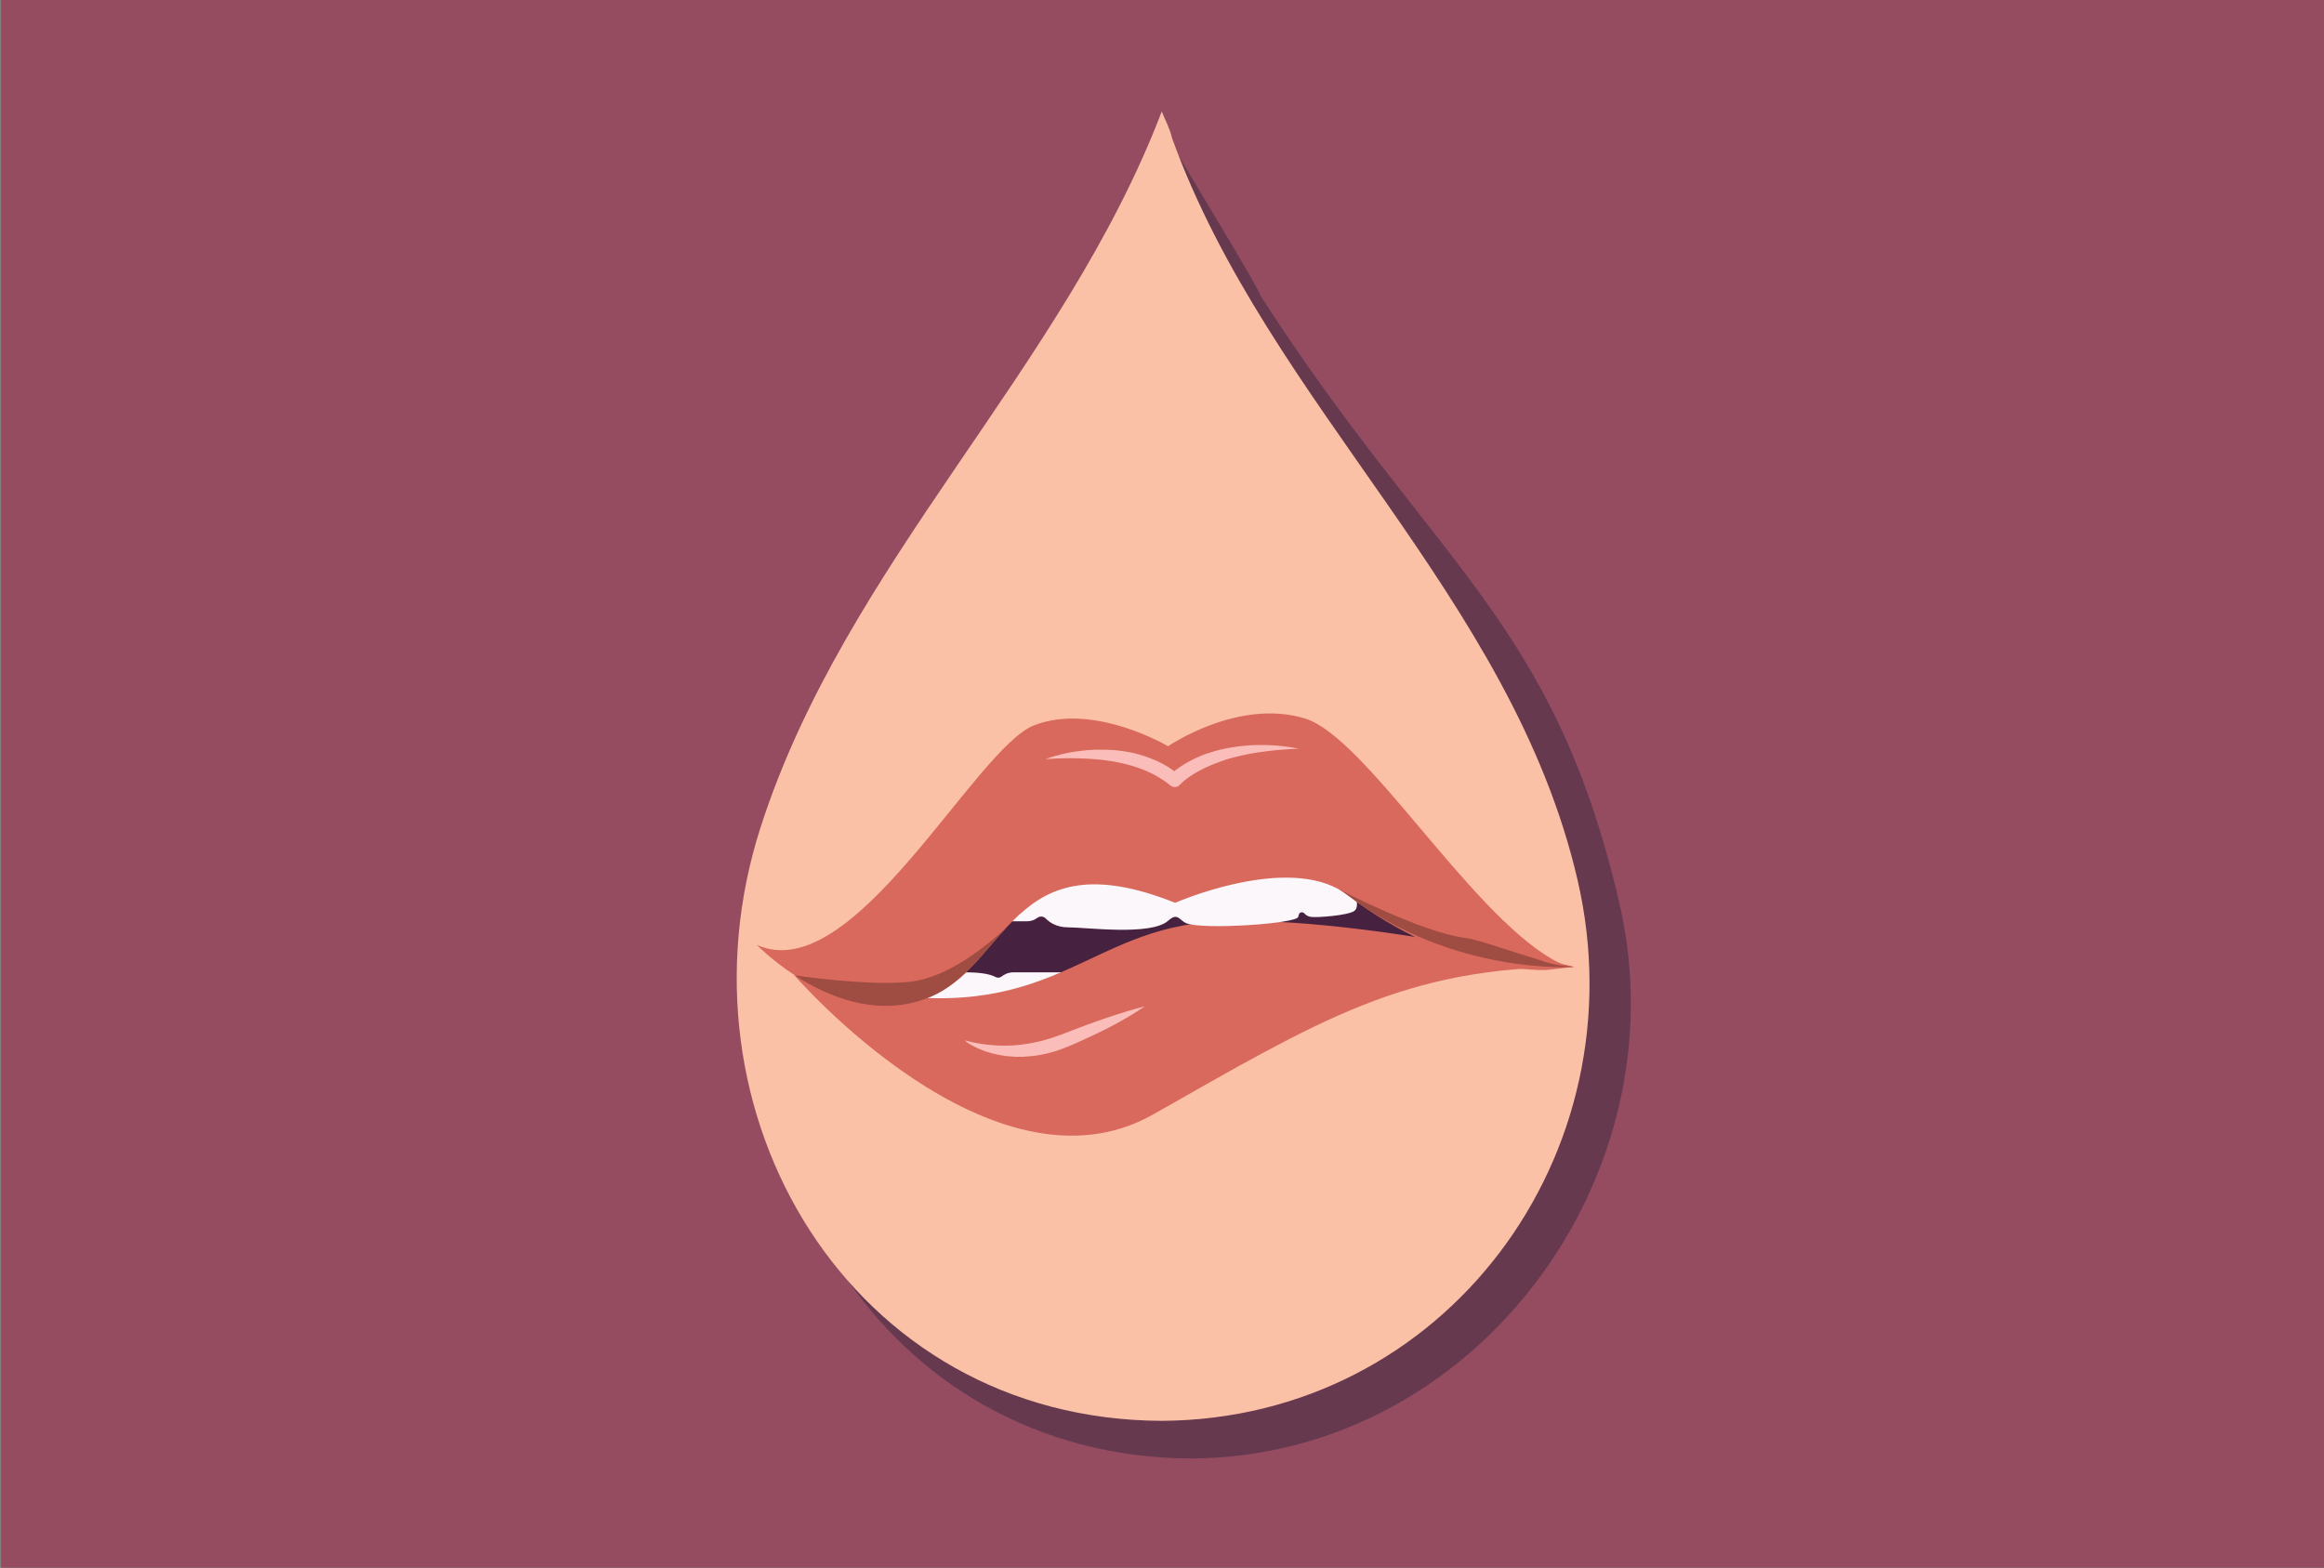 <?xml version="1.0" encoding="utf-8"?>
<!-- Generator: Adobe Illustrator 18.1.1, SVG Export Plug-In . SVG Version: 6.00 Build 0)  -->
<svg version="1.1" id="Layer_1" xmlns="http://www.w3.org/2000/svg" xmlns:xlink="http://www.w3.org/1999/xlink" x="0px" y="0px"
	 viewBox="0 0 1962 1323.9" enable-background="new 0 0 1962 1323.9" xml:space="preserve">
<rect x="0" y="0" width="1962" height="1323.9" fill="#808080" stroke="none"/>
<rect x="0.9" y="-0.2" fill="#954C61" width="1962" height="1323.9"/>
<path fill="#66394F" d="M1367.2,762.9c-55.5-239.9-156-285-303-513.1c-1.6-7.6-81.2-136.7-84-144
	c-83.1,217.8-241.3,401.4-313.1,624.9c-77.2,240.3,75.6,499.8,338.8,500.8C1245.1,1230.2,1420.6,993.8,1367.2,762.9z M1006.1,1065.3
	c-199.8-0.8-315.7-197.7-257.1-380.1c54.5-169.6,194-293.7,257.1-459c2.1,5.5,5.3,11.2,6.5,17c62,171.4,217.9,293.7,260,475.7
	C1313.1,894.2,1187.7,1064.3,1006.1,1065.3z M1237.2,1069.8c26.2-44.2,49.3-85.9,66.2-134.9c12.5-50.2,15.8-98,18.4-149.3
	C1348.5,890,1317.1,997.5,1237.2,1069.8z"/>
<g>
	<path fill="#FBC1A7" d="M671.7,684.9c-5.8-34.3,14.3-67.3,33.5-96.7C794.8,451.1,884.4,314.1,974,177
		c48.8,70.6,97.6,141.3,146.3,211.9c65.8,95.3,132.3,191.8,172.8,299.3c29.3,77.6,44.3,163.6,19.5,242.6s-97.2,148-183.1,151.7
		c-42.9,1.9-84.6-11.9-127.2-17.3c-40.3-5.1-82-2.8-120.6-14.8c-34.6-10.7-64.5-32.3-90.8-56.4c-100.6-92-155.3-244.6-89.7-362.2"/>
</g>
<path fill="#FBC1A7" d="M1331.9,743.3c-55.5-239.9-260.9-401-342.5-626.9c-1.6-7.6-5.8-15.1-8.6-22.3
	c-83.1,217.8-267,381.3-338.8,604.8c-77.2,240.3,75.6,499.8,338.8,500.8C1220,1198.3,1385.2,974.3,1331.9,743.3z M981,1033.5
	c-199.8-0.8-315.7-197.7-257.1-380.1c54.5-169.6,194-293.7,257.1-459c2.1,5.5,5.3,11.2,6.5,17c62,171.4,217.9,293.7,260,475.7
	C1288,862.4,1162.6,1032.4,981,1033.5z M1212.2,1038c26.2-44.2,49.3-85.9,66.2-134.9c12.5-50.2,15.8-98,18.4-149.3
	C1323.4,858.2,1292,965.7,1212.2,1038z"/>
<path id="XMLID_26_" fill="#462240" d="M1231.6,798.4c0,0-51.1-79.2-265.5-79.2S779.9,843.8,779.9,843.8s104.8,24.3,272.3-17.1
	C1219.6,785.5,1231.6,798.4,1231.6,798.4z"/>
<path id="XMLID_25_" fill="#FBF7FB" d="M765,841.7c0,0,26.2-20.7,50.6-20.7c14.7,0,21.6,2.2,24.8,3.9c1.6,0.9,3.7,0.8,5.1-0.3
	c2.1-1.7,5.6-3.6,10.1-3.6c8.9,0,46,0,46,0v20.7l-97.9,7.6L765,841.7z"/>
<path id="XMLID_20_" fill="#D9695C" d="M670.2,823c0,0,167.8,194.8,303.3,118c140.2-79.4,212.2-124.6,355.3-124.6
	c0,0-231-53.4-330.3-34.9C899.3,800.1,868.3,879.3,670.2,823z"/>
<path id="XMLID_24_" fill="#FBF7FB" d="M848.1,777.9h19c3.1,0,6.1-1,8.5-2.8l0.3-0.2c2.1-1.5,5-1.3,6.9,0.6
	c3.1,3.2,9.1,7.5,18.7,7.5c15.6,0,70.1,7.3,84.6-5.5c8.4-7.5,9.3-0.4,15.6,2.1c14.4,5.6,92.9,0.3,94.3-5.4c0.2-0.8,0.4-1.5,0.6-2.1
	c0.6-2,3.1-2.4,4.5-0.9c1.3,1.4,3.1,2.7,5.7,3c5.9,0.7,31.3-1.3,36.5-5c5.2-3.7,0-15.8,0-15.8s-42.3-26.7-147.6-22.3
	C890.4,735.5,880.8,749.7,848.1,777.9z"/>
<path id="XMLID_42_" fill="#D9695C" d="M1305.9,819c0,0-79.3,4.8-168.5-63.4c-2.4-1.8-4.9-3.4-7.5-4.9c-0.2-0.1-0.4-0.2-0.4-0.2
	c-49.6-26.8-137.4,11.8-137.4,11.8c-70-28-104.9-14.3-131.2,9.7l0,0l0,0c0,0,0,0-0.1,0c-3.5,3.2-6.8,6.5-10,10c0,0-0.1,0.1-0.2,0.1
	c-21.5,23-39,50.7-70.8,61.7c-41.8,14.5-82.1-2.9-108.8-20.3c-19.8-12.9-32.1-25.7-32.1-25.7c81.6,37.1,184-166.2,234.4-185.5
	c50.5-19.3,112.8,17.8,112.8,17.8s59.4-40.8,115.7-23.4c50.7,15.6,137.2,161.5,208.1,202.9l0,0c8,4.7,11.3,5,18.9,6.7
	C1328.8,816.4,1305.9,819,1305.9,819z"/>
<path id="XMLID_36_" fill="#9F4C42" d="M850.7,782.2c-21.5,23-39,50.7-70.8,61.7c-41.8,14.5-82.1-2.9-108.8-20.3
	c24.5,3.4,68.7,8.4,96.9,5.4C800.4,825.7,834.2,797.7,850.7,782.2z"/>
<path id="XMLID_19_" fill="#FABDB9" d="M814.6,878.4c0,0,0.6,0.2,1.7,0.5c1.1,0.3,2.8,0.7,5,1.2c1.1,0.2,2.3,0.5,3.5,0.7
	c1.3,0.2,2.7,0.5,4.2,0.7c1.5,0.2,3.1,0.4,4.7,0.6c1.7,0.1,3.4,0.3,5.2,0.5c1.8,0.1,3.7,0.2,5.7,0.3c2,0,4,0,6,0
	c2.1-0.1,4.2-0.2,6.3-0.3c2.2-0.2,4.4-0.5,6.6-0.7c4.4-0.6,9-1.4,13.6-2.5c1.1-0.3,2.3-0.5,3.4-0.8l3.4-1c2.3-0.7,4.6-1.3,6.8-2.2
	c2.3-0.8,4.5-1.6,6.8-2.4c2.3-0.9,4.6-1.8,6.9-2.7c4.6-1.8,9.1-3.5,13.5-5.1c8.8-3.2,17.1-6.1,24.3-8.4c7.2-2.3,13.2-4.1,17.5-5.3
	c4.3-1.2,6.7-1.8,6.7-1.8s-2,1.5-5.8,3.9c-3.7,2.4-9.1,5.7-15.8,9.4c-6.6,3.7-14.5,7.7-23,11.7c-4.3,2-8.7,4-13.2,6
	c-2.3,1-4.5,2-6.8,2.9c-2.4,0.9-4.9,1.8-7.3,2.8s-5,1.6-7.5,2.3c-2.5,0.7-5,1.3-7.6,1.8c-5.1,1-10.2,1.5-15.1,1.8
	c-2.5,0-4.9,0.1-7.2,0c-2.4-0.2-4.7-0.3-6.9-0.5c-2.2-0.3-4.4-0.6-6.5-1c-2.1-0.5-4-0.9-5.9-1.3c-1.9-0.6-3.7-1.1-5.4-1.6
	c-1.7-0.6-3.2-1.2-4.7-1.8c-1.4-0.6-2.8-1.2-4-1.8c-1.2-0.6-2.3-1.2-3.3-1.7c-2-1.1-3.4-2.1-4.4-2.8
	C815.1,878.8,814.6,878.4,814.6,878.4z"/>
<path id="XMLID_31_" fill="#9F4C42" d="M1300.3,810.8c13.2,5.1,27.8,5.3,28.5,5.6l0,0c0,0-102.2,7.4-191.4-60.8
	c-2.4-1.8-4.9-3.4-7.5-4.9c6.3,3.3,70.4,36,105.5,41c6.2,0.9,12.2,2.4,18.1,4.3L1300.3,810.8z"/>
<path id="XMLID_37_" fill="#FABDB9" d="M882.6,641c4.5-1.7,9.1-3,13.8-4.2c2.3-0.6,4.7-1,7.1-1.5c2.4-0.4,4.8-0.9,7.2-1.1
	c4.8-0.6,9.6-1.1,14.5-1.2c4.9-0.1,9.8,0,14.7,0.3c2.5,0.2,4.9,0.4,7.3,0.8c2.4,0.3,4.9,0.8,7.3,1.2c2.4,0.5,4.9,1.1,7.3,1.8
	c2.4,0.6,4.8,1.5,7.2,2.3c2.4,0.9,4.7,1.8,7,2.8c2.3,1,4.5,2.3,6.8,3.4c2.2,1.3,4.4,2.6,6.5,4.1c2.1,1.4,4.1,3.1,6.1,4.6l-8,0.6
	c1.2-1.3,2-2,3-2.9c1-0.9,2-1.6,3-2.4c2-1.5,4.1-2.9,6.2-4.2c4.2-2.6,8.6-4.8,13-6.7c4.5-1.9,9.1-3.4,13.7-4.7
	c2.3-0.7,4.7-1.2,7-1.7c2.3-0.5,4.7-1,7-1.3c2.3-0.4,4.7-0.7,7.1-1c2.4-0.2,4.7-0.5,7.1-0.6c2.4-0.2,4.7-0.3,7.1-0.3
	c2.4-0.1,4.7,0,7.1,0c2.3,0,4.7,0.2,7,0.3s4.7,0.4,7,0.6l6.9,0.9c2.3,0.4,4.6,0.8,6.9,1.2l-7,0.4l-6.9,0.5l-6.9,0.6
	c-2.3,0.3-4.6,0.5-6.8,0.8c-2.3,0.3-4.5,0.6-6.8,0.9c-2.3,0.3-4.5,0.7-6.7,1.1c-2.2,0.4-4.4,0.9-6.7,1.4c-2.2,0.5-4.4,1-6.6,1.6
	c-2.2,0.5-4.3,1.2-6.5,1.8c-2.1,0.7-4.3,1.4-6.3,2.2c-4.2,1.5-8.3,3.2-12.3,5.1c-2,1-3.9,2-5.8,3c-1.9,1.1-3.7,2.2-5.6,3.4
	c-1.8,1.2-3.5,2.4-5.2,3.8c-0.8,0.7-1.6,1.3-2.4,2c-0.7,0.6-1.6,1.5-1.9,1.9c-2,2.3-5.4,2.6-7.8,0.8l-0.2-0.2
	c-1.8-1.3-3.4-2.8-5.3-3.9c-1.8-1.3-3.7-2.4-5.6-3.6c-1.9-1.1-3.9-2.2-5.9-3.1c-2-1-4-1.9-6.1-2.7c-2.1-0.8-4.2-1.6-6.3-2.3
	c-2.1-0.7-4.3-1.3-6.5-1.9c-2.2-0.5-4.4-1.2-6.6-1.6c-2.2-0.5-4.5-0.9-6.8-1.3c-4.5-0.8-9.1-1.3-13.8-1.7c-2.3-0.2-4.6-0.4-7-0.5
	c-2.3-0.1-4.7-0.2-7-0.3c-2.3,0-4.7-0.1-7.1-0.1c-2.4,0-4.7,0.1-7.1,0.1C892.2,640.4,887.4,640.6,882.6,641z"/>
</svg>
